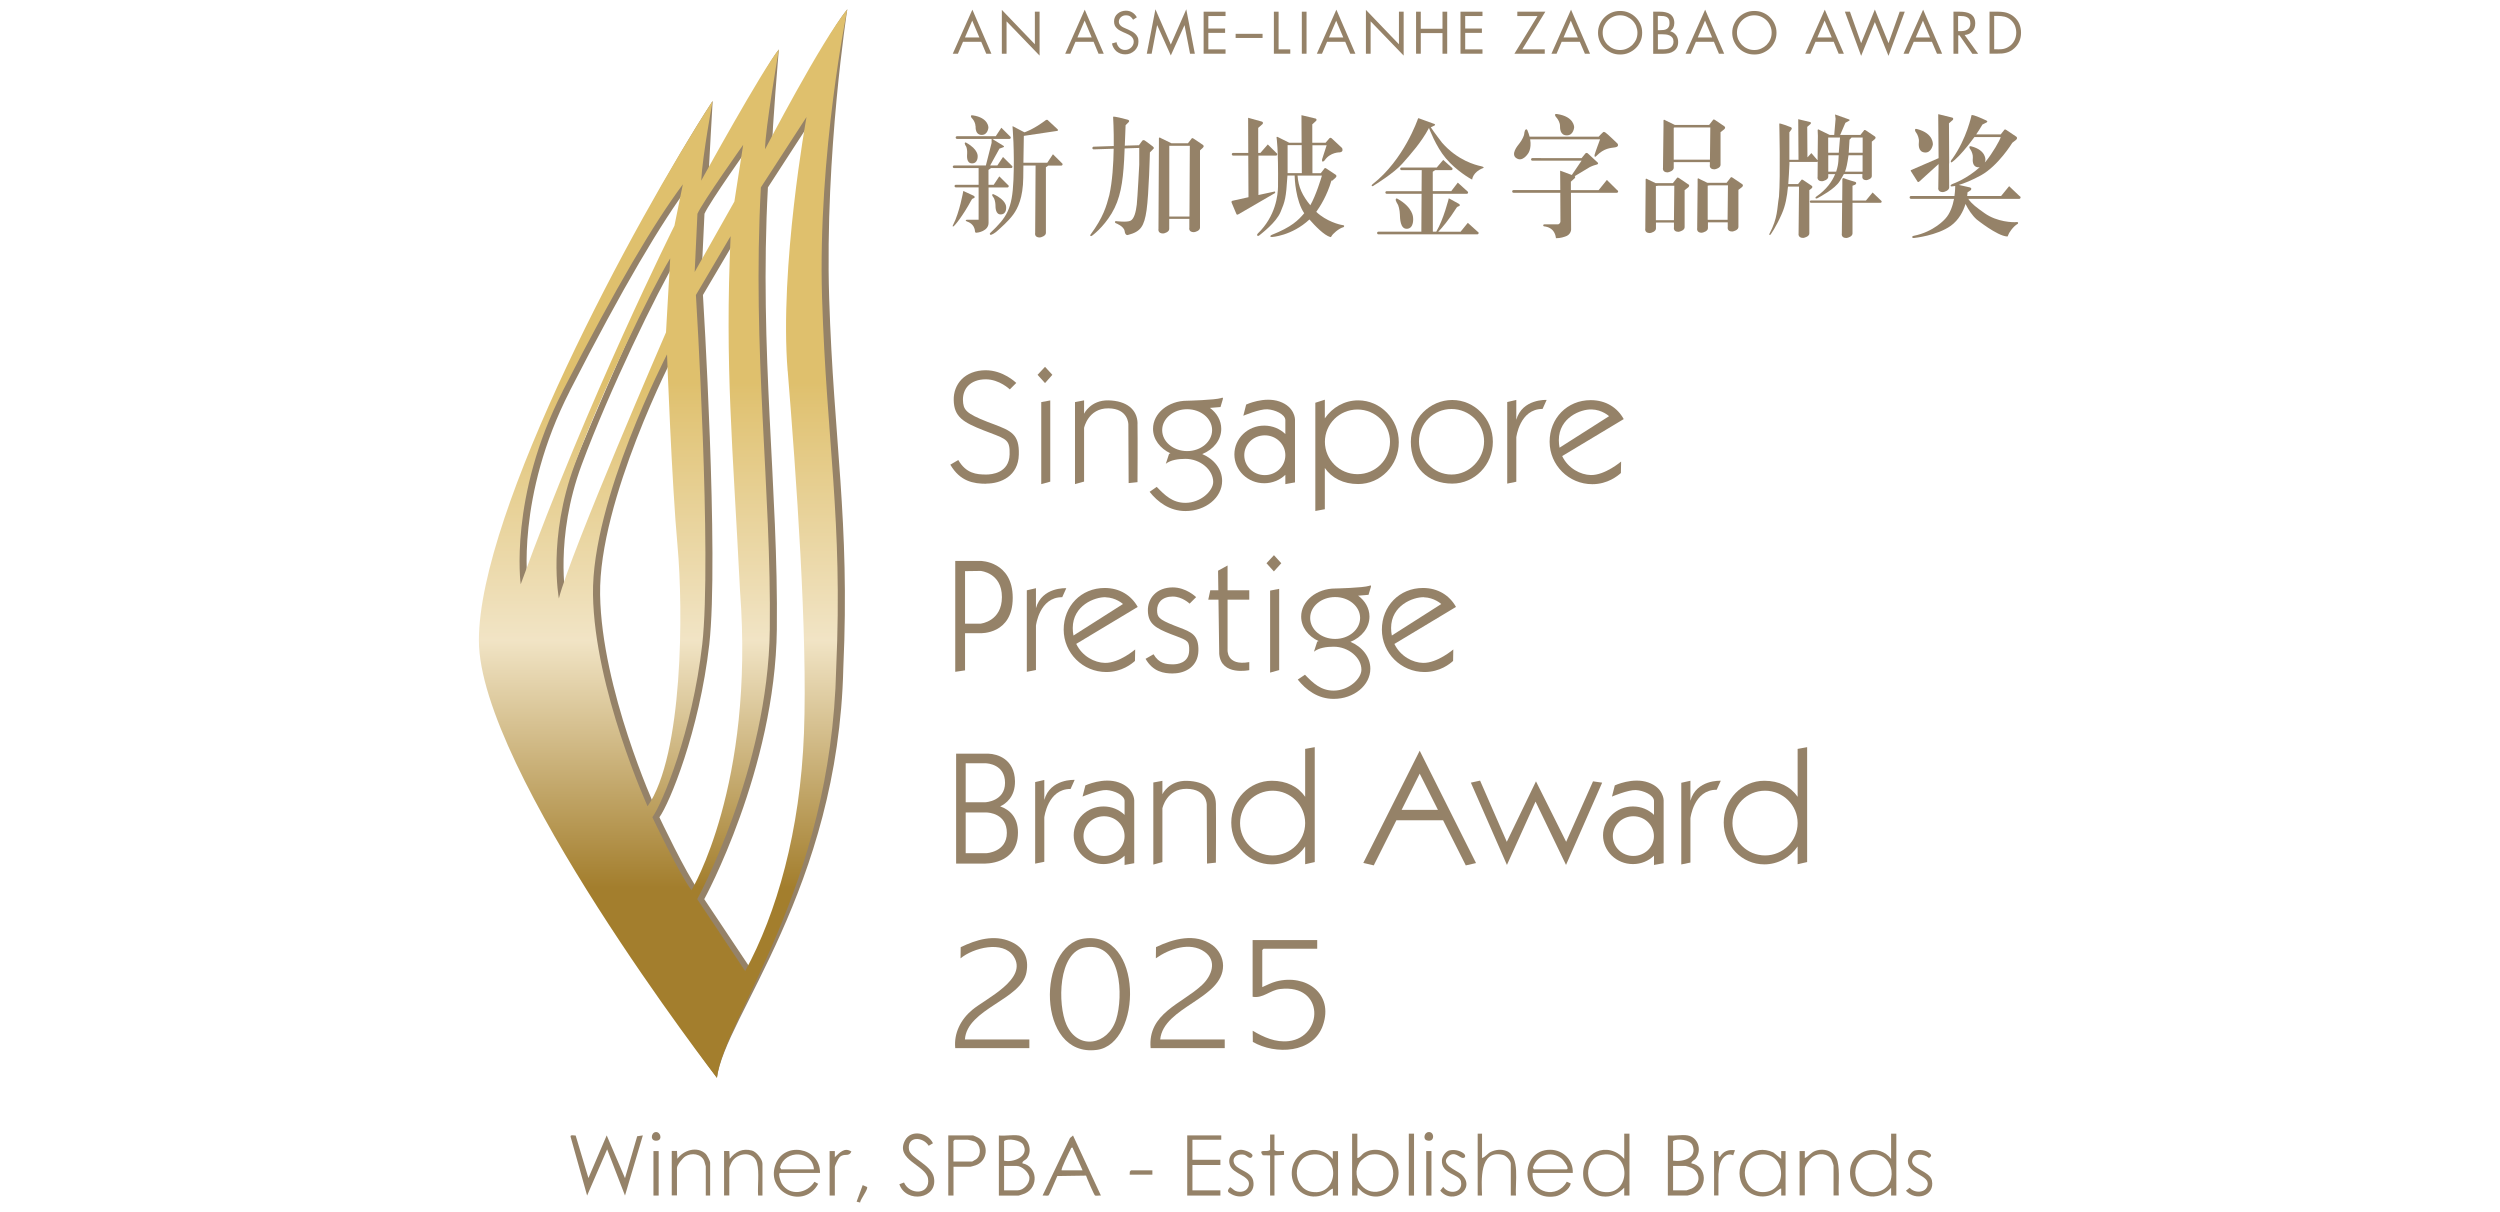 <svg xmlns="http://www.w3.org/2000/svg" xmlns:xlink="http://www.w3.org/1999/xlink" id="Layer_2" data-name="Layer 2" viewBox="0 0 344.44 166.96"><defs><style>      .cls-1 {        fill: url(#linear-gradient);      }      .cls-2 {        fill: #958268;      }    </style><linearGradient id="linear-gradient" x1="91.37" y1=".79" x2="91.37" y2="148.94" gradientUnits="userSpaceOnUse"><stop offset=".35" stop-color="#dfc06d"></stop><stop offset=".59" stop-color="#f1e4c5"></stop><stop offset=".82" stop-color="#a37e2d"></stop></linearGradient></defs><path class="cls-2" d="M116.74,1.28c-3.56,4.31-10.36,19.29-10.36,19.29-.04-2.5.93-13.76.93-13.76-2.2,2.63-9.73,18.08-9.73,18.08.18-3.5.61-10.99.61-10.99-10.81,16.57-31.23,56.48-31.23,74.32s31.82,60.28,31.82,60.28c1.03-8.29,16.73-26.11,17.41-56.49.92-20.47-1.33-31.14-1.95-50.98-.61-19.84,2.5-39.75,2.5-39.75ZM97.06,29.45c.69-1.59,6.3-9.49,6.3-9.49l-1.21,7.81-5.47,9.7.38-8.03ZM78.49,53.89c7.45-14.54,12.58-23.14,16.56-28.49l-1.16,5.7s-11.85,23.66-21.18,49.4c0,0-1.66-12.07,5.79-26.61ZM80.15,64.01c3.76-10.13,10.41-23.85,13.16-28.42l-.58,10.2s-13.17,30.37-14.76,36.66c0,0-1.58-8.32,2.18-18.44ZM82.68,81.94c-.21-13.02,10.2-33.12,10.2-33.12,0,0,.65,17.75,1.45,26.42.79,8.66.79,28.76-4.13,35.85,0,0-7.31-16.12-7.52-29.15ZM90.85,112.6c1.37-1.89,5.5-11.79,6.87-23.8,1.36-12-.87-48.16-.87-48.16l4.78-8.1c-.8,18.16.29,28.64,1.3,48.89,2.03,26.84-6.69,41.22-6.69,41.22-1.7-2.24-5.39-10.05-5.39-10.05ZM109.5,51.14c1.16,14.32,2.75,36.23,2.24,49.82-.51,13.59-3.77,24.87-8.1,32.83l-6.61-9.91s9.78-17.86,10-37.17c.22-19.31-2.45-38.19-1.23-60.89l6.29-9.7s-3.76,20.69-2.6,35.01Z"></path><path class="cls-2" d="M133.95,2.84h0l-1,2.32h1.98l-.98-2.32ZM132.68,5.76l-.7,1.64h-.71l2.7-6.07,2.62,6.07h-.71l-.69-1.64h-2.49Z"></path><polygon class="cls-2" points="138.03 1.36 142.58 6.1 142.58 1.61 143.23 1.61 143.23 7.66 138.68 2.94 138.68 7.4 138.03 7.4 138.03 1.36"></polygon><path class="cls-2" d="M149.44,2.84h0l-1,2.32h1.97l-.97-2.32ZM148.17,5.76l-.7,1.64h-.71l2.69-6.07,2.62,6.07h-.72l-.68-1.64h-2.49Z"></path><path class="cls-2" d="M156.13,2.74c-.12-.2-.25-.36-.41-.47-.15-.11-.35-.16-.6-.16-.13,0-.25.02-.37.06-.12.04-.21.11-.31.19-.09.08-.16.17-.21.28-.05.11-.08.23-.08.36,0,.13.03.23.09.33.05.1.13.18.22.25.08.07.18.14.29.19.11.05.21.1.31.14l.39.17c.19.09.36.18.54.27.17.09.31.21.44.33.13.13.23.27.31.44.08.16.11.36.11.59,0,.26-.04.5-.14.71-.1.21-.22.4-.39.56-.17.16-.37.28-.59.38-.22.09-.46.13-.71.13-.23,0-.44-.04-.65-.11-.2-.07-.38-.18-.54-.3-.15-.13-.29-.29-.4-.48-.11-.18-.19-.39-.23-.61l.63-.18c.02.15.07.29.14.42.07.13.15.24.25.34.1.1.21.17.35.23.13.06.27.08.43.08s.31-.02.45-.08c.15-.06.27-.14.38-.24.11-.1.19-.22.26-.35.07-.14.11-.29.11-.46s-.03-.31-.1-.43c-.06-.11-.14-.22-.24-.31-.1-.09-.22-.16-.34-.23-.14-.06-.27-.13-.4-.19l-.35-.15c-.18-.08-.34-.17-.5-.25-.16-.09-.29-.18-.4-.3-.12-.11-.21-.24-.28-.39-.07-.16-.1-.34-.1-.54,0-.23.04-.43.13-.62.09-.18.21-.34.36-.46.15-.14.33-.23.52-.3.2-.07.4-.11.62-.11.33,0,.62.08.88.24.26.16.47.38.63.67l-.51.33Z"></path><polygon class="cls-2" points="159.19 1.28 161.31 6.14 163.44 1.28 164.62 7.4 163.96 7.4 163.2 3.48 163.19 3.48 161.31 7.64 159.44 3.48 159.42 3.48 158.67 7.4 158 7.4 159.19 1.28"></polygon><polygon class="cls-2" points="165.83 1.61 168.85 1.61 168.85 2.21 166.48 2.21 166.48 3.93 168.79 3.93 168.79 4.53 166.48 4.53 166.48 6.8 168.85 6.8 168.85 7.4 165.83 7.4 165.83 1.61"></polygon><rect class="cls-2" x="170.24" y="4.66" width="3.71" height=".57"></rect><polygon class="cls-2" points="176.16 6.8 177.77 6.8 177.77 7.4 175.51 7.4 175.51 1.61 176.16 1.61 176.16 6.8"></polygon><rect class="cls-2" x="179.36" y="1.61" width=".65" height="5.79"></rect><path class="cls-2" d="M184.1,2.84h0l-1,2.32h1.97l-.98-2.32ZM182.84,5.76l-.7,1.64h-.71l2.69-6.07,2.62,6.07h-.71l-.69-1.64h-2.49Z"></path><polygon class="cls-2" points="188.19 1.36 192.74 6.1 192.74 1.61 193.39 1.61 193.39 7.66 188.84 2.94 188.84 7.4 188.19 7.4 188.19 1.36"></polygon><polygon class="cls-2" points="198.74 3.96 198.74 1.61 199.39 1.61 199.39 7.4 198.74 7.4 198.74 4.56 195.75 4.56 195.75 7.4 195.1 7.4 195.1 1.61 195.75 1.61 195.75 3.96 198.74 3.96"></polygon><polygon class="cls-2" points="201.22 1.61 204.25 1.61 204.25 2.21 201.87 2.21 201.87 3.93 204.17 3.93 204.17 4.53 201.87 4.53 201.87 6.8 204.25 6.8 204.25 7.4 201.22 7.4 201.22 1.61"></polygon><polygon class="cls-2" points="212.83 6.8 212.83 7.4 208.65 7.4 211.83 2.21 209.05 2.21 209.05 1.61 212.91 1.61 209.73 6.8 212.83 6.8"></polygon><path class="cls-2" d="M216.42,2.84h0l-1,2.32h1.97l-.97-2.32ZM215.16,5.76l-.7,1.64h-.71l2.7-6.07,2.62,6.07h-.71l-.7-1.64h-2.49Z"></path><path class="cls-2" d="M223.21,2.11h0c-.34,0-.65.06-.94.19-.29.13-.55.3-.76.52-.21.21-.38.46-.52.76-.12.29-.18.6-.18.93s.06.63.18.92c.13.29.3.54.52.76.22.21.47.39.76.51.29.13.6.19.93.19s.65-.06.93-.19c.3-.13.55-.3.77-.51.21-.22.39-.47.52-.76.12-.29.18-.6.18-.92s-.07-.64-.18-.93c-.13-.3-.3-.55-.51-.76-.22-.22-.48-.39-.77-.52-.29-.13-.6-.19-.94-.19M223.21,1.51c.42,0,.82.07,1.18.23.37.16.69.37.97.65.28.27.49.59.66.96.16.36.23.75.23,1.17s-.07.8-.23,1.17c-.17.36-.37.68-.66.95-.28.27-.6.48-.97.64-.36.16-.76.23-1.18.23s-.81-.07-1.18-.23c-.37-.16-.69-.37-.97-.64-.28-.27-.49-.59-.65-.95-.16-.37-.24-.75-.24-1.17s.08-.81.24-1.17c.16-.37.37-.69.65-.96.28-.28.6-.49.97-.65.37-.16.76-.23,1.18-.23Z"></path><path class="cls-2" d="M228.41,6.8h.66c.18,0,.36-.01.54-.04.17-.03.33-.08.48-.16.14-.08.25-.18.34-.33.09-.14.14-.32.14-.53s-.05-.4-.15-.54c-.1-.13-.22-.23-.38-.31-.15-.07-.32-.12-.51-.14-.19-.02-.37-.03-.55-.03h-.56v2.08ZM228.41,4.16h.25c.19,0,.36-.01.53-.03.16-.01.31-.06.43-.13.12-.06.22-.16.29-.3.08-.13.11-.31.11-.53s-.03-.4-.1-.53c-.07-.13-.16-.22-.28-.29-.12-.06-.26-.11-.42-.13-.16-.02-.35-.03-.55-.03h-.26v1.95ZM227.76,1.61h.96c.26,0,.52.02.75.08.24.05.45.14.63.26.18.12.32.28.42.48.1.2.16.45.16.75,0,.23-.05.45-.14.64-.09.19-.24.35-.43.49.17.04.33.11.47.2.14.1.25.21.35.34.1.14.17.28.21.44.05.16.07.33.07.5,0,.29-.05.53-.16.74-.11.21-.26.38-.45.51-.18.13-.41.23-.67.29-.25.05-.53.08-.81.08h-1.35V1.61Z"></path><path class="cls-2" d="M234.91,2.84h0l-1,2.32h1.98l-.98-2.32ZM233.65,5.76l-.7,1.64h-.72l2.7-6.07,2.62,6.07h-.72l-.69-1.64h-2.49Z"></path><path class="cls-2" d="M241.71,2.11h0c-.34,0-.66.06-.95.19-.29.13-.54.3-.76.52-.21.21-.38.46-.51.76-.12.29-.18.6-.18.93s.06.63.18.92c.13.29.3.54.51.76.22.21.47.39.76.51.29.13.6.19.94.19s.64-.06.93-.19c.29-.13.54-.3.76-.51.21-.22.39-.47.51-.76.13-.29.19-.6.19-.92s-.06-.64-.19-.93c-.12-.3-.29-.55-.5-.76-.22-.22-.47-.39-.76-.52-.29-.13-.61-.19-.94-.19M241.71,1.51c.41,0,.81.07,1.18.23.37.16.7.37.97.65.28.27.5.59.66.96.16.36.24.75.24,1.17s-.08.8-.24,1.17c-.16.36-.38.68-.66.95-.27.27-.6.48-.97.64-.37.16-.76.23-1.18.23s-.82-.07-1.19-.23c-.37-.16-.69-.37-.97-.64-.27-.27-.49-.59-.65-.95-.16-.37-.24-.75-.24-1.17s.08-.81.24-1.17c.16-.37.38-.69.65-.96.28-.28.6-.49.97-.65.37-.16.76-.23,1.19-.23Z"></path><path class="cls-2" d="M251.39,2.84h0l-1,2.32h1.98l-.98-2.32ZM250.13,5.76l-.7,1.64h-.71l2.69-6.07,2.63,6.07h-.72l-.68-1.64h-2.49Z"></path><polygon class="cls-2" points="256.42 5.95 258.31 1.31 260.19 5.95 261.73 1.61 262.43 1.61 260.19 7.7 258.31 3.04 256.42 7.7 254.18 1.61 254.88 1.61 256.42 5.95"></polygon><path class="cls-2" d="M264.94,2.84h0l-1,2.32h1.97l-.98-2.32ZM263.67,5.76l-.7,1.64h-.71l2.7-6.07,2.62,6.07h-.71l-.7-1.64h-2.49Z"></path><path class="cls-2" d="M269.79,4.29h.2c.18,0,.37,0,.54-.03.17-.02.33-.07.47-.15.14-.07.25-.18.34-.32.08-.14.13-.32.13-.54s-.04-.43-.12-.56c-.08-.14-.19-.25-.34-.32-.13-.07-.29-.11-.47-.14-.17-.02-.36-.03-.56-.03h-.2v2.08ZM269.79,7.4h-.65V1.61h.85c.28,0,.55.02.81.07.25.04.48.12.68.24.2.12.36.28.48.49.11.21.18.48.18.81,0,.45-.13.82-.39,1.11-.26.29-.62.45-1.07.49l1.86,2.59h-.8l-1.77-2.54h-.17v2.54Z"></path><path class="cls-2" d="M275.23,6.8h0c.18,0,.34,0,.51-.02.17-.01.33-.05.47-.09.16-.05.31-.11.44-.19.15-.08.28-.18.42-.3.24-.23.42-.49.54-.78.12-.29.18-.6.18-.92,0-.34-.06-.66-.18-.96-.13-.3-.32-.56-.57-.79-.27-.23-.56-.38-.85-.45-.31-.07-.62-.11-.97-.11h-.47v4.6h.47ZM274.11,1.61h1.1c.22,0,.42,0,.63.03.2.02.39.05.58.1.19.06.37.13.54.22.17.09.35.2.52.35.34.29.58.61.74.99.15.37.23.78.23,1.21s-.08.83-.23,1.18c-.16.37-.4.7-.72.98-.18.16-.35.28-.52.37-.18.1-.36.17-.55.22-.19.05-.38.09-.59.11-.2.02-.42.02-.64.02h-1.09V1.61Z"></path><path class="cls-2" d="M134.41,17.37c0,.34,0,1.22.85,1.22s.92-1.01.92-1.01c0,0,.04-1.36-2.16-1.69-.12-.01-.24-.05-.25.13,0,0,.01.17.22.36.18.19.41.64.41.99"></path><path class="cls-2" d="M146.27,22.44l-1.2-1.19-.78,1.17h-3.29l.06-3.7,4.5-.67c.35-.03.15-.24.15-.24l-1.31-1.22c-.15-.2-.37,0-.37,0-1.77,1.32-2.89,1.64-2.89,1.64l-1.51-.79s-.14-.1-.13,0c0,0,.3,3.33.13,7.36-.17,4.03-.92,5.13-3.18,7.28,0,0-.16.11-.03.25.14.14.78-.34.87-.42.69-.61,1.68-1.49,2.31-2.35.63-.86,1.35-2.32,1.38-5.08l.02-1.67h1.68l-.06,9.28s-.15.63.64.63c.2-.02.84-.22.84-.63v-9.05l.32-.22h1.79c.1,0,.19-.09.19-.19,0-.08-.05-.14-.12-.17"></path><path class="cls-2" d="M138.8,25.83c.1,0,.18-.09.18-.18,0-.08-.04-.14-.11-.17l-1.19-1.18-.77,1.16h-.72v-2.05l.34-.25h2.78c.1,0,.18-.08.18-.18,0-.08-.04-.14-.11-.17l-1.19-1.18-.78,1.17h-.99l1.28-2.32.55-.2s.19-.07,0-.19l-1.54-.95h2.37c.1,0,.18-.08.18-.19,0-.07-.05-.14-.11-.17l-1.19-1.18-.77,1.17h-5.34c-.11,0-.18.08-.18.18,0,.1.08.19.18.19h4.77,0v.54l-.79,3.12h-4.37c-.11,0-.19.08-.19.18s.08.18.19.18h3.37v2.3h-3.14c-.1,0-.18.09-.18.18s.09.18.18.18h3.14v4.46h-1.59s-.18,0-.18.08.03.1.17.16c.14.05,1.04.33,1.1,1.37,0,0,0,.18.18.18s1.69-.21,1.69-1.37v-4.87h2.61Z"></path><path class="cls-2" d="M133.11,19.65c-.14-.06-.19,0-.19.13,0,0,.06.24.16.35.1.1.2.62.17.99-.02.37-.13,1.39.68,1.39s.77-.96.77-.96c0,0,.13-.95-1.58-1.89"></path><path class="cls-2" d="M136.89,26.76c-.14-.05-.2.02-.19.15,0,0,.1.23.2.33.1.1.24.6.25.98,0,.37,0,1.39.79,1.32.8-.07.68-1.04.68-1.04,0,0,.04-.95-1.74-1.74"></path><path class="cls-2" d="M192.52,27.37c-.17-.08-.24.02-.22.22,0,0,.12.34.24.5.13.15.32.89.33,1.44.02.56.03,2.07,1.01,1.99.98-.08.81-1.52.81-1.52,0,0,.03-1.41-2.17-2.63"></path><path class="cls-2" d="M208.94,21.8c.81.56,1.56-.6,1.56-.6,0,0,.55-.63.32-2h9.63c-.06.15-.7,1.88-.75,2.12-.04.25.02.4.23.18,1.11-1.13,1.97-1.09,2.6-1.2.63-.11.32-.52.32-.52,0,0-1.4-1.36-1.66-1.52-.26-.16-.28-.07-.37,0-.08.06-.41.4-.56.57h-9.52c-.07-.28-.17-.57-.31-.9-.09-.17-.2-.14-.31.01,0,0-.12.33-.12.52,0,.19-.3.85-.63,1.26-.33.41-1.26,1.53-.45,2.08"></path><path class="cls-2" d="M134.11,27.33c.11-.01.34-.2,0-.38l-1.39-.64s-.51,2.96-1.4,4.66c0,0-.15.23,0,.24.15,0,1.33-1.44,2.56-3.72,0,0,.13-.16.23-.17"></path><path class="cls-2" d="M158.87,20.21s-.88-.68-1.13-.84c-.24-.17-.38.04-.38.04l-.44.6-1.95.06c.06-1.33.11-2.82.11-2.82l.42-.42s.24-.24-.17-.35c-.4-.11-1.91-.51-1.97-.38,0,0,.11,1.75.09,4.02l-2.77.09c-.1,0-.18.09-.18.19s.08.18.18.18h0l2.76-.09c-.03,2.06-.18,4.48-.6,6.38-.41,1.56-.83,3.07-2.61,5.48-.09.11.05.28.27.09,0,0,1.46-1.05,2.66-3.04,1.19-1.99,1.54-4.19,1.72-7.37.01-.25.04-.87.07-1.58l2.01-.07v2.31s-.23,4.5-.34,5.5c-.12,1.01-.36,1.97-.86,2.22-.51.25-1.97.06-1.97.06,0,0-.18-.02-.18.11s.14.18.14.18c0,0,1.11.41,1.2,1.09.09.68.47.52.47.52,1.73-.45,2.22-1.16,2.55-3.41.32-2.25.46-7.96.46-7.96l.44-.45c.23-.17,0-.32,0-.32"></path><path class="cls-2" d="M161.1,29.83h0v-9.74h2.83l-.05,9.74h-2.77ZM165.73,19.96l-1.28-.86c-.21-.16-.28,0-.28,0l-.5.64h-2.27c-.19-.09-1.31-.63-1.44-.7-.32-.23-.29.06-.29.06v.73l-.06,11.71s-.14.63.64.63c.2-.01.84-.21.84-.63v-1.38h2.77v1.21s-.15.62.63.62c.21-.01.84-.21.84-.62v-10.65l.37-.34s.14-.13.14-.24c-.01-.1-.12-.19-.12-.19Z"></path><path class="cls-2" d="M175.59,26.39l-2.21.48v-5.43s2.41,0,2.41,0c.11,0,.19-.09.19-.19,0-.07-.05-.14-.12-.17l-1.19-1.18-1.02,1.17h-.3v-3.45s.59-.52.59-.52c0,0,.18-.21-.06-.34l-1.9-.53s-.02,0-.02.05l.02,4.79h-2.09c-.1,0-.18.08-.18.18,0,.1.09.19.18.19h2.09l.03,5.73-2.2.49s-.21.03-.12.27c.09.23.67,1.59.67,1.59,0,0,.09.13.27,0l5.03-2.92s.12-.21-.09-.22"></path><path class="cls-2" d="M203.96,22.88c-.63-.15-3.11-.74-5.28-3.22,0,0-1.13-1.47-1.55-2.12l.5-.24s.29-.16-.17-.28l-1.94-.71s-.1-.12-.18.1c0,0-1.89,5.58-6.22,8.96,0,0-.19.15-.12.25.09.11.32-.09.32-.09,0,0,2.76-1.68,3.91-3.01,1.14-1.3,2.57-2.87,3.65-4.89h0s.94,2.56,2.32,4.18c1.36,1.63,3.39,2.85,3.63,2.93,0,0,.05-1.03,1.54-1.6,0,0,.23-.13-.41-.27"></path><path class="cls-2" d="M222.82,26.21l-1.43-1.42-1.14,1.41h-3.82v-1.17s.53-.48.53-.48c0,0,.15-.16,0-.28l2.08-1.25s.42-.21.86-.32c.44-.09.23-.3.23-.3l-1.31-1.21c-.22-.24-.38-.06-.38-.06l-.54.66h-1.92s-4.86-.01-4.86-.01c-.1,0-.18.09-.18.18,0,.1.08.18.18.18h6.78l-1.34,1.97-1.59-.59s-.02,0-.02.04l.02,2.63h-6.45c-.1,0-.18.08-.18.18,0,.11.08.19.18.19h6.45l.02,3.96c-.03.32-.31.39-.31.39h-1.82s-.23-.04-.24.13c-.01.17.2.16.2.16,0,0,.63.04,1.08.51.44.47.47,1.11.47,1.11.62.02,1.25-.22,1.25-.22.81-.23.84-.95.84-.95l-.02-5.09h6.32c.1,0,.18-.08.18-.19,0-.08-.04-.14-.12-.16"></path><path class="cls-2" d="M203.6,31.94l-1.37-1.24-1,1.23h-3.08c.48-.47,1.49-1.66,2.55-3.34,0,0,.14-.15.24-.16.1,0,.36-.17.02-.37l-1.35-.74s-.72,2.92-1.72,4.58c0,0-.01,0-.02.02h-.46v-5.22h4.68c.1,0,.18-.08.18-.18,0-.08-.05-.14-.11-.17l-1.31-1.19-.9,1.17h-2.55v-2.67l.33-.22h2.22c.11,0,.18-.08.18-.18,0-.08-.05-.15-.11-.17l-1.18-1.06-.89,1.05h-4.86c-.1,0-.18.08-.18.18s.08.18.18.18h2.79l-.02,2.9h-4.81c-.1,0-.18.08-.18.18s.08.18.18.18h4.81l-.03,5.22h-5.92c-.1,0-.18.08-.18.18s.08.19.18.19h13.63c.11,0,.18-.09.18-.19,0-.08-.05-.14-.11-.17"></path><path class="cls-2" d="M214.93,17.31c0,.38,0,1.34.94,1.34s1.01-1.11,1.01-1.11c0,0,.04-1.48-2.36-1.83-.13-.01-.26-.05-.28.13,0,0,.03.19.24.4.19.21.45.69.45,1.08"></path><path class="cls-2" d="M264.38,19.51c-.04.4-.13,1.41.8,1.5.92.09,1.12-1.07,1.12-1.07,0,0,.19-1.55-2.17-2.16-.13-.02-.27-.08-.29.12,0,0,0,.2.2.43.17.25.38.77.34,1.18"></path><path class="cls-2" d="M230.6,21.99h0v-4.38l.08-.05h4.96l-.05,4.44h-4.99ZM229.76,23.75c.2-.02.84-.22.84-.63v-.78h4.98v.37s-.15.62.63.62c.21-.01.84-.21.84-.62v-4.5l.5-.39s.14-.13.13-.23c0-.11-.12-.2-.12-.2l-1.27-.86c-.21-.16-.28,0-.28,0l-.53.68h-4.73c-.37-.18-1.17-.56-1.28-.62-.32-.23-.28.07-.28.07v.73l-.07,5.73s-.14.63.64.63Z"></path><path class="cls-2" d="M228.14,30.33h0v-4.7s.33-.04.33-.04h2.21l-.05,4.75h-2.48ZM232.59,25.39l-1.27-.86c-.22-.16-.28,0-.28,0l-.56.7h-2.38c-.4-.19-.99-.48-1.09-.52-.32-.23-.28.06-.28.06v.73l-.05,5.98s-.15.63.63.63c.2-.01.84-.22.84-.63v-.82h2.48v.65s-.15.63.63.63c.2-.02.84-.22.84-.63v-5.11l.49-.38s.14-.13.14-.24c-.01-.11-.12-.19-.12-.19Z"></path><path class="cls-2" d="M235.28,30.28h0v-4.7s.34-.05.34-.05h2.45l-.05,4.75h-2.74ZM239.99,25.34l-1.28-.86c-.21-.16-.28,0-.28,0l-.55.71h-2.64c-.4-.19-.99-.49-1.07-.52-.33-.24-.28.06-.28.06v.73l-.06,5.98s-.14.63.63.63c.21-.03.85-.22.85-.63v-.81h2.73v.64s-.15.63.63.63c.2-.02.84-.21.84-.63v-5.11l.49-.38s.14-.13.13-.23c0-.11-.11-.19-.11-.19Z"></path><path class="cls-2" d="M254.2,23.65h0c.18-.47.32-1.1.48-2.26h1.94v2.26h-2.41ZM252.1,23.65h-.21s0-2.26,0-2.26h1.44c-.02.25-.04.53-.05.83-.02.33-.1.83-.3,1.43h-.87ZM253.34,21.04h-1.46s0-2.09,0-2.09h1.63c-.02.29-.08.88-.17,2.09ZM254.82,19.25h0l.28-.3h1.53v2.09h-1.92l.11-1.79ZM249.57,25.97s.13-.11.13-.21c0-.11-.11-.18-.11-.18l-1.16-.78c-.19-.14-.25,0-.25,0l-.45.56h-1.35c.07-.84.11-1.76.16-2.79,0-.06,0-.16,0-.26h3.79s.09-.02.11-.06l-.02,2.1s-.15.62.63.62c.2-.02.84-.22.84-.62v-.36h.95c-.4.97-1.17,2.12-2.62,3.11-.2.16-.06.36.23.18.31-.18,2.35-1.23,3.03-2.34.23-.39.41-.67.56-.96h2.55v.29s-.13.55.56.55c.18-.02.74-.19.74-.56v-4.75s.39-.32.39-.32c0,0,.13-.12.13-.22-.01-.11-.11-.18-.11-.18l-1.22-.82c-.2-.15-.27,0-.27,0l-.49.62h-2.79l.72-1.67.52-.29s.18-.1-.03-.18l-1.91-.68v.07s.07.52.07.52l-.19,2.23h-.62c-.3-.15-1.26-.61-1.38-.67-.32-.23-.28.06-.28.06l.03.74-.04,3.35s-.04-.03-.05-.04l-.81-.94-.54.59-.03-4.2.46-.4s.14-.17-.04-.26l-1.66-.4s0,0,0,.04l.04,5.56h-1.26c0-1.24,0-3.79,0-3.79l.29-.4s.15-.21-.12-.32c-.27-.1-1.52-.59-1.56-.48,0,0,.18,7.15-.04,10.06-.29,1.69-.13,2.88-1.32,5.13-.06.1.03.26.17.08,0,0,.73-.99,1.54-2.84.49-1.12.72-2.31.85-3.75h1.52l-.06,6.45s-.13.62.64.62c.2-.02.84-.21.84-.62v-5.96l.29-.23Z"></path><path class="cls-2" d="M259.17,27.64l-1.17-1.12-.92,1.11h-1.85v-2.04l.34-.13s.17-.09.17-.23-.17-.18-.17-.18c0,0-1.15-.33-1.45-.47-.29-.15-.29.15-.29.15v.79l-.02,2.1h-4.3c-.09,0-.17.07-.17.16,0,.09.08.16.17.16h4.29l-.04,4.22s-.15.63.63.63c.21-.01.84-.21.84-.63v-4.22s3.86,0,3.86,0c.09,0,.16-.08.16-.16,0-.07-.04-.13-.1-.15"></path><path class="cls-2" d="M278.25,27.02l-1.44-1.37-1.1,1.35h-4.68c.03-.19.04-.36.04-.49l.44-.3s.26-.26-.11-.39l-1.52-.34c.74-.22,1.8-.64,3.06-1.33,2.39-1.33,4.31-4.48,4.31-4.48l.51-.4s.15-.13.14-.26c0-.12-.13-.2-.13-.2l-1.34-.9c-.23-.17-.3,0-.3,0l-.48.61h-3.38c.29-.42.58-.88.86-1.36l.57-.29s.27-.12-.07-.29c0,0-1.86-.88-2-.71,0,0-.65,3.22-2.64,6,0,0-.34.34-.17.51,0,0,.14.05,1.04-.87,0,0,1.04-1.05,2.17-2.63h3.62c-.1.47-1.18,2.27-1.98,3.27-.07.08-.14.16-.21.23.06-.16.08-.28.08-.28,0,0,.18-1.39-1.95-1.94-.12-.02-.23-.07-.26.1,0,0,0,.18.18.39.15.22.33.7.3,1.05-.03.37-.11,1.27.72,1.35.09,0,.17,0,.23-.01-1.76,1.58-3.5,2.21-3.78,2.32-.33.13-.22.29-.22.29.02.05.24.05.62-.03,0,0,.01.59-.1,1.38h-5.98c-.11,0-.2.09-.2.2s.09.2.2.2h5.92c-.18.93-.53,2.02-1.22,2.75,0,0-1.53,1.79-4.34,2.34,0,0-.21.05-.21.16,0,.1.09.15.26.14,0,0,3.16-.32,5.06-1.68,1.12-.81,1.73-2.01,2.03-3.01.38.76.89,1.55,1.53,2.13,0,0,2.84,2.28,4.19,2.35,0,0,.1.06.16-.19.06-.25.68-1.21,1.33-1.56,0,0,.18-.28-.23-.23-.41.05-2.62,0-4.34-1.22-1.11-.79-1.77-1.27-2.26-1.98h7.01c.11,0,.2-.09.2-.2,0-.08-.05-.15-.12-.18"></path><path class="cls-2" d="M264.2,25.04s.12.12.28-.07l2.61-2.37-.04,3.24s-.14.63.64.63c.2-.02.84-.22.86-.63l-.02-3.33h.02l-.03-5.52.53-.47s.16-.18-.05-.31l-1.94-.48s-.02,0-.02.05l.05,5.91v.1s-3.81,1.65-3.81,1.65c0,0-.07,0,0,.15.08.15.92,1.45.92,1.45"></path><path class="cls-2" d="M182.13,24.19h0c-.11.38-.82,2.73-1.6,4.09-1.08-1.32-1.65-2.5-1.76-4.09h3.36ZM179.34,20h0l.02,3.85h-1.96v-3.85h1.94ZM184.97,31.01c-.38-.04-2.24-.51-3.62-1.82.53-.74,1.5-2.27,2.09-4.31h.13l.42-.38s.14-.13.14-.24c0-.11-.11-.19-.11-.19l-1.28-.85c-.21-.16-.27,0-.27,0l-.5.64h-1.15v-3.85s1.96,0,1.96,0l-.63,1.95c-.06.59.34.15.34.15.78-1.17,2.12-1.12,2.12-1.12.57-.09.29-.6.29-.6l-1.39-1.3c-.24-.23-.38,0-.38,0l-.5.58h-1.83v-2.54s.53-.48.53-.48c0,0,.16-.18-.05-.31l-1.96-.47s-.01,0-.01.04l.02,3.76h-1.7l-1.58-.79s-.19-.11-.17.08c0,0,.26,1.45.2,6.76-.02,1.14-.3,4.05-2.79,6.46-.2.21-.04.47.24.23.29-.25,2.28-1.73,2.9-3.2.61-1.46.76-1.89.95-5.02h.99c0,.44.15,3.48,1.32,5.19-.83.98-1.73,1.89-4.47,2.98,0,0-.47.23,0,.3,0,0,2.75-.15,5.19-2.42.77.88,2.02,2.18,2.87,2.42,0,0,.09.07.2-.16s.94-1.03,1.64-1.21c0,0,.25-.24-.16-.28Z"></path><path class="cls-2" d="M135.89,66.65c-1.78,0-3.61-.32-4.96-2.63l1.1-.64c1.07,1.85,2.49,2,3.85,2,.74,0,3.15-.2,3.22-2.77.05-1.94-.37-2.09-2.65-2.96-.28-.1-.57-.21-.89-.34-2.85-1.12-4.11-1.86-4.16-4.17-.03-1.1.35-2.11,1.07-2.86.79-.81,1.94-1.26,3.32-1.27,2.43,0,4.15,1.68,4.23,1.75l-.9.89.46-.45-.45.45s-1.44-1.39-3.32-1.39c-1.03,0-1.87.32-2.42.88-.48.5-.73,1.19-.72,1.95.04,1.37.37,1.85,3.37,3.03.32.13.61.23.88.33,2.35.9,3.54,1.35,3.45,4.18-.07,2.95-2.46,4-4.48,4"></path><polygon class="cls-2" points="144.99 51.64 143.98 50.54 142.95 51.64 143.98 52.78 144.99 51.64"></polygon><polygon class="cls-2" points="143.46 55.4 144.7 55.17 144.7 66.36 143.46 66.7 143.46 55.4"></polygon><path class="cls-2" d="M156.73,58.34c-.04-1.95-1.53-3.12-4.01-3.18-2.47-.05-3.36,1.84-3.36,1.84v-1.84l-1.25.24v11.3l1.25-.35v-7.4s.56-2.71,3.34-2.69c2.78.02,2.76,2.21,2.76,2.21l.04,8.09,1.22-.13s.04-6.15,0-8.09"></path><path class="cls-2" d="M167,59.26h0c0,1.59-1.54,2.89-3.44,2.89s-3.44-1.29-3.44-2.89,1.54-2.88,3.44-2.88,3.44,1.29,3.44,2.88M168.16,56.07l.31-1.05c.11-.37-.21-.18-.21-.18-.91.28-4.67.37-4.67.37h-.03c-2.6,0-4.7,1.73-4.7,3.87,0,1.45.97,2.71,2.4,3.38-.06.02-.13.05-.19.07l-.45,1.37c.66-.53,1.71-.68,2.71-.68,2.04,0,3.82,1.51,3.82,3.18,0,1.22-1.72,2.88-3.82,2.88-1.78,0-2.83-1.03-3.96-2.2l-.98.68c1.11,1.41,2.76,2.65,4.94,2.65,2.79,0,5.05-1.86,5.05-4.15,0-1.62-1.11-3.01-2.74-3.7,1.55-.63,2.62-1.95,2.62-3.47,0-1.15-.6-2.18-1.56-2.89h0s1.46-.12,1.46-.12Z"></path><path class="cls-2" d="M174.26,65.46h0c-1.57,0-2.83-1.22-2.83-2.74s1.26-2.74,2.83-2.74,2.83,1.22,2.83,2.74-1.27,2.74-2.83,2.74M176.29,55.32c-2.11-.74-4.6.42-4.6.42l-.39,1.54s2.24-.94,3.29-.89c1.04.05,2.45.67,2.5,1.46v1.95c-.74-.72-1.77-1.16-2.91-1.16-2.27,0-4.11,1.77-4.11,3.97s1.84,3.97,4.11,3.97c1.13,0,2.16-.44,2.91-1.16v1.28l1.33-.24v-8.68s-.01-1.72-2.13-2.46Z"></path><path class="cls-2" d="M187.03,65.33h0c-2.48,0-4.49-1.99-4.49-4.46s2.01-4.45,4.49-4.45,4.48,1.99,4.48,4.45-2.01,4.46-4.48,4.46M187.12,55.16c-1.9,0-3.58.99-4.59,2.48v-2.57l-1.31.42v14.91l1.31-.24v-5.68c.96,1.39,2.56,2.21,4.59,2.21,3.09,0,5.6-2.58,5.6-5.76s-2.51-5.77-5.6-5.77Z"></path><path class="cls-2" d="M199.98,65.38h0c-2.48,0-4.48-2.11-4.48-4.57s2-4.46,4.48-4.46,4.49,2,4.49,4.46-2.01,4.57-4.49,4.57M200.09,55.11c-3.09,0-5.71,2.58-5.71,5.76,0,3.49,2.31,5.76,5.71,5.76,3.08,0,5.59-2.58,5.59-5.76s-2.51-5.76-5.59-5.76Z"></path><path class="cls-2" d="M208.91,57.86v-2.76l-1.25.29v11.24l1.25-.26v-6.11s.46-3.93,3.62-3.92l.56-1.24s-3.36-.19-4.19,2.76"></path><path class="cls-2" d="M219.28,56.41h0c1.46.03,2.41.93,2.41.93l-6.82,4.34c-.06-.32-.1-.67-.1-1.03,0-3.13,3.04-4.29,4.51-4.24M215.24,62.83l8.47-5.09c-.87-1.58-2.46-2.61-4.55-2.61-3.25,0-5.66,2.5-5.66,5.73s2.64,5.85,5.88,5.85c2.13,0,3.52-1.16,3.94-1.54l.03-1.58s-2.22,1.89-4.16,1.86c-1.43-.03-3.15-.91-3.96-2.62Z"></path><path class="cls-2" d="M161.62,92.79c-1.29,0-2.76-.23-3.79-2.02l1.1-.63c.75,1.28,1.71,1.39,2.7,1.39.51,0,2.16-.14,2.21-1.88.03-1.31-.18-1.39-1.85-2.03-.2-.08-.42-.16-.67-.25-2.12-.84-3.13-1.42-3.17-3.22-.02-.86.27-1.65.84-2.23.61-.64,1.5-.98,2.57-.99,1.86,0,3.18,1.29,3.24,1.34l-.9.89.45-.44-.45.45s-1.01-.98-2.33-.98c-.71,0-1.28.21-1.67.6-.32.33-.49.8-.48,1.32.03.88.15,1.2,2.38,2.08.23.09.45.17.65.25,1.7.65,2.72,1.03,2.66,3.24-.06,2.14-1.79,3.1-3.48,3.1"></path><polygon class="cls-2" points="176.53 77.6 175.52 76.49 174.49 77.6 175.51 78.73 176.53 77.6"></polygon><polygon class="cls-2" points="174.99 81.37 176.24 81.13 176.24 92.32 174.99 92.67 174.99 81.37"></polygon><path class="cls-2" d="M187.39,85.14h0c0,1.59-1.54,2.89-3.44,2.89s-3.44-1.29-3.44-2.89,1.54-2.88,3.44-2.88,3.44,1.29,3.44,2.88M188.55,81.95l.32-1.06c.11-.37-.21-.18-.21-.18-.91.29-4.66.37-4.66.37h-.02c-2.61,0-4.71,1.73-4.71,3.87,0,1.45.96,2.71,2.4,3.38-.07.02-.13.04-.19.07l-.45,1.39c.67-.53,1.71-.69,2.72-.69,2.03,0,3.82,1.5,3.82,3.17,0,1.22-1.72,2.88-3.82,2.88-1.78,0-2.83-1.03-3.96-2.19l-.99.67c1.12,1.41,2.75,2.66,4.95,2.66,2.79,0,5.05-1.87,5.05-4.16,0-1.61-1.11-3.01-2.74-3.7,1.56-.64,2.62-1.95,2.62-3.48,0-1.14-.6-2.18-1.56-2.88h0l1.46-.12Z"></path><path class="cls-2" d="M142.73,83.79v-2.75l-1.26.29v11.23l1.26-.25v-6.11s.46-3.94,3.62-3.92l.56-1.24s-3.36-.2-4.18,2.75"></path><path class="cls-2" d="M196.16,82.29h0c1.46.04,2.41.93,2.41.93l-6.81,4.34c-.06-.33-.1-.67-.1-1.03,0-3.13,3.04-4.28,4.51-4.25M192.13,88.71l8.47-5.09c-.88-1.58-2.47-2.61-4.55-2.61-3.25,0-5.66,2.5-5.66,5.73s2.63,5.85,5.88,5.85c2.13,0,3.52-1.15,3.93-1.53l.03-1.58s-2.22,1.9-4.16,1.85c-1.43-.02-3.14-.91-3.96-2.62Z"></path><path class="cls-2" d="M152.31,82.29h0c1.46.04,2.41.93,2.41.93l-6.82,4.34c-.07-.33-.1-.67-.1-1.03,0-3.13,3.05-4.28,4.5-4.25M148.28,88.71l8.47-5.09c-.88-1.58-2.47-2.61-4.55-2.61-3.25,0-5.65,2.5-5.65,5.73s2.63,5.85,5.88,5.85c2.14,0,3.52-1.15,3.94-1.53l.03-1.58s-2.22,1.9-4.16,1.85c-1.43-.02-3.15-.91-3.96-2.62Z"></path><path class="cls-2" d="M135.12,85.93h-2.16v-7.24l2.14-.03s2.94.24,2.94,3.6-2.92,3.66-2.92,3.66M135.08,77.28h-3.47v15.28l1.35-.2v-5.12h2.12s4.45.2,4.45-4.87-4.45-5.09-4.45-5.09Z"></path><polygon class="cls-2" points="166.75 81.32 172.12 81.32 172.12 82.62 166.47 82.62 166.75 81.32"></polygon><path class="cls-2" d="M167.98,90.11c.27,3.06,4.14,2.22,4.14,2.22v-1.11c-3.23.58-2.99-1.76-2.99-1.76v-11.55l-1.31.72.16,11.48Z"></path><path class="cls-2" d="M167.52,110.74c-.04-1.94-1.54-3.1-4-3.16-2.47-.06-3.37,1.84-3.37,1.84v-1.84l-1.25.23v11.31l1.25-.35v-7.4s.56-2.71,3.35-2.69c2.79.03,2.76,2.2,2.76,2.2l.04,8.1,1.22-.13s.04-6.15,0-8.11"></path><path class="cls-2" d="M152.11,117.93h0c-1.56,0-2.83-1.22-2.83-2.73s1.26-2.74,2.83-2.74,2.83,1.22,2.83,2.74-1.26,2.73-2.83,2.73M154.14,107.8c-2.11-.75-4.6.41-4.6.41l-.39,1.54s2.24-.95,3.29-.9c1.05.06,2.45.67,2.5,1.47v1.95c-.74-.72-1.77-1.16-2.9-1.16-2.27,0-4.11,1.78-4.11,3.97s1.84,3.97,4.11,3.97c1.13,0,2.16-.44,2.9-1.16v1.28l1.33-.24v-8.68s-.01-1.71-2.13-2.45Z"></path><path class="cls-2" d="M225.04,117.93h0c-1.56,0-2.83-1.22-2.83-2.73s1.27-2.74,2.83-2.74,2.83,1.22,2.83,2.74-1.27,2.73-2.83,2.73M227.08,107.8c-2.11-.75-4.6.41-4.6.41l-.39,1.54s2.25-.95,3.29-.9c1.05.06,2.45.67,2.5,1.47v1.95c-.74-.72-1.77-1.16-2.9-1.16-2.27,0-4.12,1.78-4.12,3.97s1.84,3.97,4.12,3.97c1.13,0,2.16-.44,2.9-1.16v1.28l1.33-.24v-8.68s0-1.71-2.13-2.45Z"></path><path class="cls-2" d="M243.18,117.86h0c-2.48,0-4.49-2-4.49-4.46s2.01-4.46,4.49-4.46,4.49,2,4.49,4.46-2.01,4.46-4.49,4.46M247.67,103.19v6.59c-.96-1.4-2.56-2.21-4.59-2.21-3.09,0-5.59,2.57-5.59,5.76s2.5,5.76,5.59,5.76c1.9,0,3.58-.98,4.59-2.47v2.45l1.31-.3v-15.83l-1.31.24Z"></path><path class="cls-2" d="M175.34,117.86h0c-2.48,0-4.49-2-4.49-4.46s2.02-4.46,4.49-4.46,4.48,2,4.48,4.46-2.01,4.46-4.48,4.46M179.82,103.19v6.59c-.96-1.4-2.56-2.21-4.59-2.21-3.09,0-5.59,2.57-5.59,5.76s2.5,5.76,5.59,5.76c1.9,0,3.59-.98,4.59-2.47v2.45l1.32-.3v-15.83l-1.32.24Z"></path><path class="cls-2" d="M232.9,110.32v-2.75l-1.26.28v11.25l1.26-.26v-6.11s.45-3.94,3.62-3.92l.56-1.24s-3.36-.19-4.18,2.75"></path><path class="cls-2" d="M143.88,110.22v-2.76l-1.26.29v11.24l1.26-.26v-6.11s.46-3.94,3.62-3.92l.56-1.25s-3.36-.19-4.18,2.76"></path><path class="cls-2" d="M135.9,117.55h-2.85v-5.61h2.84c.32,0,2.83.15,2.83,2.81s-2.82,2.8-2.82,2.8M133.05,105.16h2.72c.3,0,2.7.16,2.7,2.7s-2.7,2.67-2.7,2.67h-2.72v-5.37ZM137.8,111.1c.75-.35,2.07-1.28,2.04-3.47-.05-3.05-2.43-3.75-3.64-3.79h-4.47v15.14h3.84s4.68.21,4.68-4.29c0-2.11-1.16-3.14-2.45-3.59Z"></path><path class="cls-2" d="M198.11,111.58h-5l2.49-4.99,2.93,5.82-.42-.83ZM201.96,119.23l1.4-.32-7.76-15.48-7.77,15.46,1.44.34,3.12-6.22h6.43l3.13,6.22Z"></path><polygon class="cls-2" points="202.65 107.83 207.62 119.17 211.56 110.44 215.76 119.17 220.74 107.83 219.48 107.65 215.78 115.98 211.62 107.65 207.6 115.98 203.92 107.55 202.65 107.83"></polygon><path class="cls-1" d="M116.74,1.28c-3.56,4.31-11.33,19.29-11.33,19.29-.04-2.5,1.9-13.76,1.9-13.76-2.2,2.63-10.7,18.08-10.7,18.08.18-3.5,1.58-10.99,1.58-10.99-10.81,16.57-32.21,56.48-32.21,74.32s32.79,60.28,32.79,60.28c1.03-8.29,15.76-26.11,16.44-56.49.92-20.47-1.33-31.14-1.95-50.98-.61-19.84,3.48-39.75,3.48-39.75ZM96.09,29.45c.69-1.59,6.3-9.49,6.3-9.49l-1.21,7.81-5.47,9.7.38-8.03ZM77.52,53.89c7.45-14.54,12.58-23.14,16.56-28.49l-1.16,5.7s-11.85,23.66-21.18,49.4c0,0-1.66-12.07,5.79-26.61ZM79.18,64.01c3.76-10.13,10.41-23.85,13.16-28.42l-.58,10.2s-13.17,30.37-14.76,36.66c0,0-1.58-8.32,2.18-18.44ZM81.7,81.94c-.21-13.02,10.2-33.12,10.2-33.12,0,0,.65,17.75,1.45,26.42.79,8.66.79,28.76-4.13,35.85,0,0-7.31-16.12-7.52-29.15ZM89.88,112.6c1.37-1.89,5.5-11.79,6.87-23.8,1.36-12-.87-48.16-.87-48.16l4.78-8.1c-.8,18.16.29,28.64,1.3,48.89,2.03,26.84-6.69,41.22-6.69,41.22-1.7-2.24-5.39-10.05-5.39-10.05ZM108.53,51.14c1.16,14.32,2.75,36.23,2.24,49.82-.51,13.59-3.77,24.87-8.1,32.83l-6.61-9.91s9.78-17.86,10-37.17c.22-19.31-2.45-38.19-1.23-60.89l6.29-9.7s-3.76,20.69-2.6,35.01Z"></path><path class="cls-2" d="M149.36,129.31c8.23-1.12,8.03,14.52,1.76,15.34-8.41,1.1-8.22-14.46-1.76-15.34ZM149.6,130.51c-3.9.57-3.88,7.95-2.67,10.66,1.59,3.58,5.73,2.83,6.85-.72,1-3.17.77-10.67-4.18-9.94Z"></path><path class="cls-2" d="M181.48,129.51v1.2h-7.39l-.18.18v5.11c.63-.28,1.25-.6,1.92-.78,4.1-1.07,7.96,1.67,6.43,6.06-1.35,3.87-6.56,4.06-9.65,2.27l-.02-1.54c1.52.9,3.14,1.64,4.97,1.43,4.78-.56,4.98-7.9-1.18-7.18-1.45.17-2.33,1.32-3.8,1.07v-7.81h8.89Z"></path><path class="cls-2" d="M159.85,143.21h8.89v1.2h-10.21c-.44-4.81,4.32-6.1,7.09-8.71,1.33-1.25,2.11-3.3.35-4.56-2.02-1.44-4.89-.4-6.72.89l.02-1.54c2.4-1.15,5.4-1.98,7.76-.29.88.63,1.48,1.75,1.48,2.85,0,4.57-8.2,5.64-8.66,10.15Z"></path><path class="cls-2" d="M132.93,143.21h8.89v1.2h-10.21c-.21-2.08.78-3.98,2.35-5.28,1.87-1.56,7.73-4.25,5.69-7.37-1.47-2.24-5.58-1.17-7.31.28l.02-1.54c2.15-1.04,4.59-1.79,6.91-.76,1.83.81,2.51,2.27,2.15,4.23-.68,3.76-8.19,5-8.48,9.25Z"></path><path class="cls-2" d="M79.31,156.44l1.76,5.87,2.52-5.88,2.52,5.89,1.68-5.77.78-.12-2.46,8.29-2.46-6.37-2.76,6.37-2.28-8.11c-.07-.32.51-.15.7-.16Z"></path><path class="cls-2" d="M232.49,156.43c1.46.24,2,1.96,1.19,3.12-.24.34-.65.4-.65.73,2.23.39,2.27,3.48.21,4.23-.12.04-.69.21-.75.21h-2.7v-8.29c.82.1,1.92-.13,2.7,0ZM230.51,159.91c1.36.21,3.39-.37,2.67-2.13-.3-.75-2.07-.98-2.67-.57v2.7ZM230.51,164h1.86s.61-.21.71-.25c1.26-.6,1.23-2.25-.02-2.84-.1-.05-.77-.27-.81-.27h-1.74v3.36Z"></path><path class="cls-2" d="M140.32,156.43c1.38.23,2.02,2.13,1.14,3.19-.21.25-.62.32-.6.66,2.09.4,2.28,3.28.36,4.15-.11.05-.85.3-.9.3h-2.7v-8.29c.82.1,1.92-.13,2.7,0ZM138.34,159.91c1.28.31,3.54-.61,2.63-2.21-.34-.6-2.09-.93-2.63-.49v2.7ZM138.34,164h1.86c.81,0,1.67-.9,1.63-1.74-.03-.73-1.06-1.62-1.75-1.62h-1.74v3.36Z"></path><path class="cls-2" d="M187.01,156.19v3.36c.41-.05.59-.49.92-.7,1.49-.94,3.69-.3,4.43,1.3,1.4,3.04-1.91,6.06-4.67,4.07l-.62-.58-.06,1.08h-.72v-8.53h.72ZM188.78,159.1c-.43.09-1.22.69-1.46,1.06-1.37,2.13.86,4.96,3.29,3.77s1.42-5.49-1.82-4.83Z"></path><path class="cls-2" d="M261.27,156.19v8.53h-.72s0-1.08,0-1.08c-2.26,2.54-6.04.82-5.63-2.57.33-2.74,4-3.57,5.63-1.4v-3.48h.72ZM257.64,159.1c-3.14.53-2.44,5.52.8,5.13,3.32-.41,2.7-5.72-.8-5.13Z"></path><path class="cls-2" d="M224.5,156.19v8.53h-.72s0-1.08,0-1.08c-.87.85-1.78,1.36-3.05,1.19s-2.43-1.37-2.58-2.59c-.43-3.51,3.37-5.14,5.63-2.57v-3.48h.72ZM220.74,159.1c-2.64.46-2.56,4.66.12,5.11,3.89.65,4.01-5.82-.12-5.11Z"></path><path class="cls-2" d="M147.83,156.43l3.85,8.29c-.21-.04-.67.08-.82-.02-.13-.08-1.12-2.37-1.23-2.73l-3.96.06c-.17.34-1.07,2.58-1.21,2.67-.15.09-.61-.02-.82.02l3.78-7.93.42-.35ZM146.27,161.24h2.88l-1.38-3.13c-.22-.03-.23.16-.3.3-.17.31-1.34,2.7-1.2,2.83Z"></path><path class="cls-2" d="M184.36,164.72h-.72s0-.96,0-.96c-.46.15-.74.58-1.2.79-2.05.95-4.33-.42-4.46-2.64-.19-3.33,3.55-4.68,5.65-2.23v-1.08s.72,0,.72,0v6.13ZM180.61,159.1c-2.64.46-2.56,4.66.12,5.11,3.91.66,4-5.82-.12-5.11Z"></path><polygon class="cls-2" points="168.26 156.43 168.26 157.03 164.29 157.03 164.29 159.79 168.14 159.79 168.14 160.51 164.29 160.51 164.29 164 168.14 164 168.14 164.72 163.57 164.72 163.57 156.43 168.26 156.43"></polygon><path class="cls-2" d="M246.01,164.72h-.6s0-.96,0-.96c-.1-.12-.94.66-1.12.74-1.71.87-3.92.04-4.47-1.82-.84-2.84,1.82-5.17,4.5-3.9l1.09.89v-1.08s.6,0,.6,0v6.13ZM242.38,159.1c-2.98.51-2.51,5.44.8,5.13s2.79-5.74-.8-5.13Z"></path><path class="cls-2" d="M112.98,161.6h-5.47c-.39,0,.05,1.23.2,1.48,1.09,1.77,3.49,1.37,4.5-.26l.52.28c-1.9,3.54-7.19,1.32-5.92-2.56,1.1-3.36,6.21-2.52,6.17,1.06ZM112.14,161.11c-.19-2.63-3.97-2.76-4.67-.28l.16.28h4.51Z"></path><path class="cls-2" d="M216.69,161.6h-5.53c-.19,2.84,3.42,3.62,4.7,1.21l.54.23c-.07.81-1.34,1.65-2.08,1.78-4.89.84-5.18-6.46-.71-6.41,1.76.02,3.17,1.43,3.08,3.2ZM211.34,161.11h4.45c.6,0-.41-1.31-.66-1.5-1.45-1.13-3.4-.47-3.92,1.26l.13.25Z"></path><path class="cls-2" d="M131.37,160.75v3.97h-.72v-8.29h3.42c.05,0,.72.31.82.38,1.39.91,1.17,3.15-.44,3.73-.12.04-.69.21-.75.21h-2.34ZM131.37,160.03h2.58s.53-.3.6-.36c.7-.6.57-1.97-.26-2.39-.13-.06-.85-.25-.95-.25h-1.8l-.18.18v2.82Z"></path><path class="cls-2" d="M123.91,163.16l.64-.24c.82,1.81,3.66,1.68,3.31-.54-.28-1.84-4.57-2.56-3.18-5.24.81-1.58,3.18-1.1,3.86.37l-.59.35c-.82-1.31-3.02-1.34-2.71.55.19,1.14,3.07,2.08,3.42,3.78.63,3.03-3.83,3.66-4.75.97Z"></path><path class="cls-2" d="M204.19,156.19v3.36c.49-.16.75-.64,1.24-.86.65-.3,1.41-.38,2.09-.13,2,.73,1.18,4.51,1.35,6.16h-.72v-4.39c0-.42-.64-1.11-1.07-1.21-3.31-.79-2.95,3.56-2.89,5.6h-.6v-8.53h.6Z"></path><path class="cls-2" d="M247.94,158.59h.72s0,.96,0,.96c.58-.24.82-.76,1.47-.99,1.28-.44,2.71.07,3.04,1.46s.09,3.19.17,4.69h-.72v-4.15c0-.06-.23-.68-.29-.79-.49-.9-1.8-.93-2.58-.4-.41.28-1.09,1.18-1.09,1.67v3.66h-.72v-6.13Z"></path><path class="cls-2" d="M97.84,164.72h-.6v-4.03s-.18-.66-.22-.75c-.43-.99-1.73-1.15-2.59-.62-.37.23-1.16,1.18-1.16,1.6v3.78h-.72v-6.13h.72s.06,1.08.06,1.08c.85-1.2,2.75-1.79,3.91-.66.18.18.6.98.6,1.2v4.51Z"></path><path class="cls-2" d="M105.05,164.72h-.6c-.1-1.4.2-3.12-.15-4.48-.44-1.71-2.76-1.48-3.51-.08-.07.14-.31.67-.31.77v3.78h-.72v-6.13h.72s.06,1.08.06,1.08c.79-1,1.76-1.49,3.07-1.14.6.16,1.44,1.2,1.44,1.81v4.39Z"></path><path class="cls-2" d="M199.71,158.5c.62-.14,1.36-.01,1.88.36.45.32.3.72-.08.68-.42-.04-1.09-.99-1.95-.23-1.24,1.11,1.16,1.95,1.75,2.46,2.22,1.96-1.18,4.38-2.88,2.27l.41-.52c.79,1.16,2.79.81,2.44-.76-.23-1.04-2.73-.96-2.62-2.91.03-.53.53-1.24,1.05-1.36Z"></path><path class="cls-2" d="M171.09,158.42c.34.01,1.68.44,1.45.9-.28.55-.76-.13-1.11-.22-.68-.16-1.6.14-1.46.96.2,1.2,2.39,1.19,2.69,2.61.38,1.81-1.45,2.67-2.96,1.88-.58-.31-.7-.45-.24-.97.09-.07.51.39.72.48.76.35,1.71.08,1.88-.78.26-1.29-2.13-1.49-2.59-2.71-.43-1.13.42-2.2,1.62-2.16Z"></path><path class="cls-2" d="M263.88,158.5c.56-.13,1.36-.06,1.83.28.38.28.53.46.05.76-.65-.6-2.14-.73-2.31.34-.18,1.16,2.45,1.47,2.72,2.76.45,2.17-2.27,2.91-3.58,1.41l.52-.41c.66.79,2.23.76,2.47-.34.3-1.45-2.72-1.48-2.72-3.34,0-.55.46-1.35,1.02-1.48Z"></path><path class="cls-2" d="M175.59,156.31v2.1c.17.36,1.23.09,1.32.18v.53s-1.32.07-1.32.07v5.53h-.6v-5.53l-1-.02c-.76-.99.66-.32,1-.76v-2.1h.6Z"></path><rect class="cls-2" x="194.1" y="156.19" width=".72" height="8.53"></rect><path class="cls-2" d="M115.02,164.72h-.72v-6.13h.72s0,.84,0,.84c.67-.6,1.3-1.4,2.28-.78-.37.83-.96.15-1.62.78-.19.18-.66,1.17-.66,1.38v3.9Z"></path><path class="cls-2" d="M236.16,158.59h.6c.01.29-.1.63.18.84.47-.82,1.16-1.07,2.1-.96l-.25.71c-.95-.46-1.72.57-1.88,1.42-.04.2-.15,1.03-.15,1.17v2.94h-.6v-6.13Z"></path><rect class="cls-2" x="196.5" y="158.59" width=".72" height="6.13"></rect><rect class="cls-2" x="90.03" y="158.59" width=".72" height="6.13"></rect><polygon class="cls-2" points="158.77 161.24 158.77 161.84 155.64 161.84 155.66 161.43 155.82 161.24 158.77 161.24"></polygon><path class="cls-2" d="M119.46,163.53c.2.28-.94,1.73-.96,2.15l-.48-.12.84-2.28.59.25Z"></path><path class="cls-2" d="M196.82,155.97c.85-.08.9,1.49-.23,1.15-.57-.17-.36-1.1.23-1.15Z"></path><path class="cls-2" d="M90.34,155.97c.65-.06.97,1.05.22,1.18-1.03.17-.9-1.11-.22-1.18Z"></path></svg>